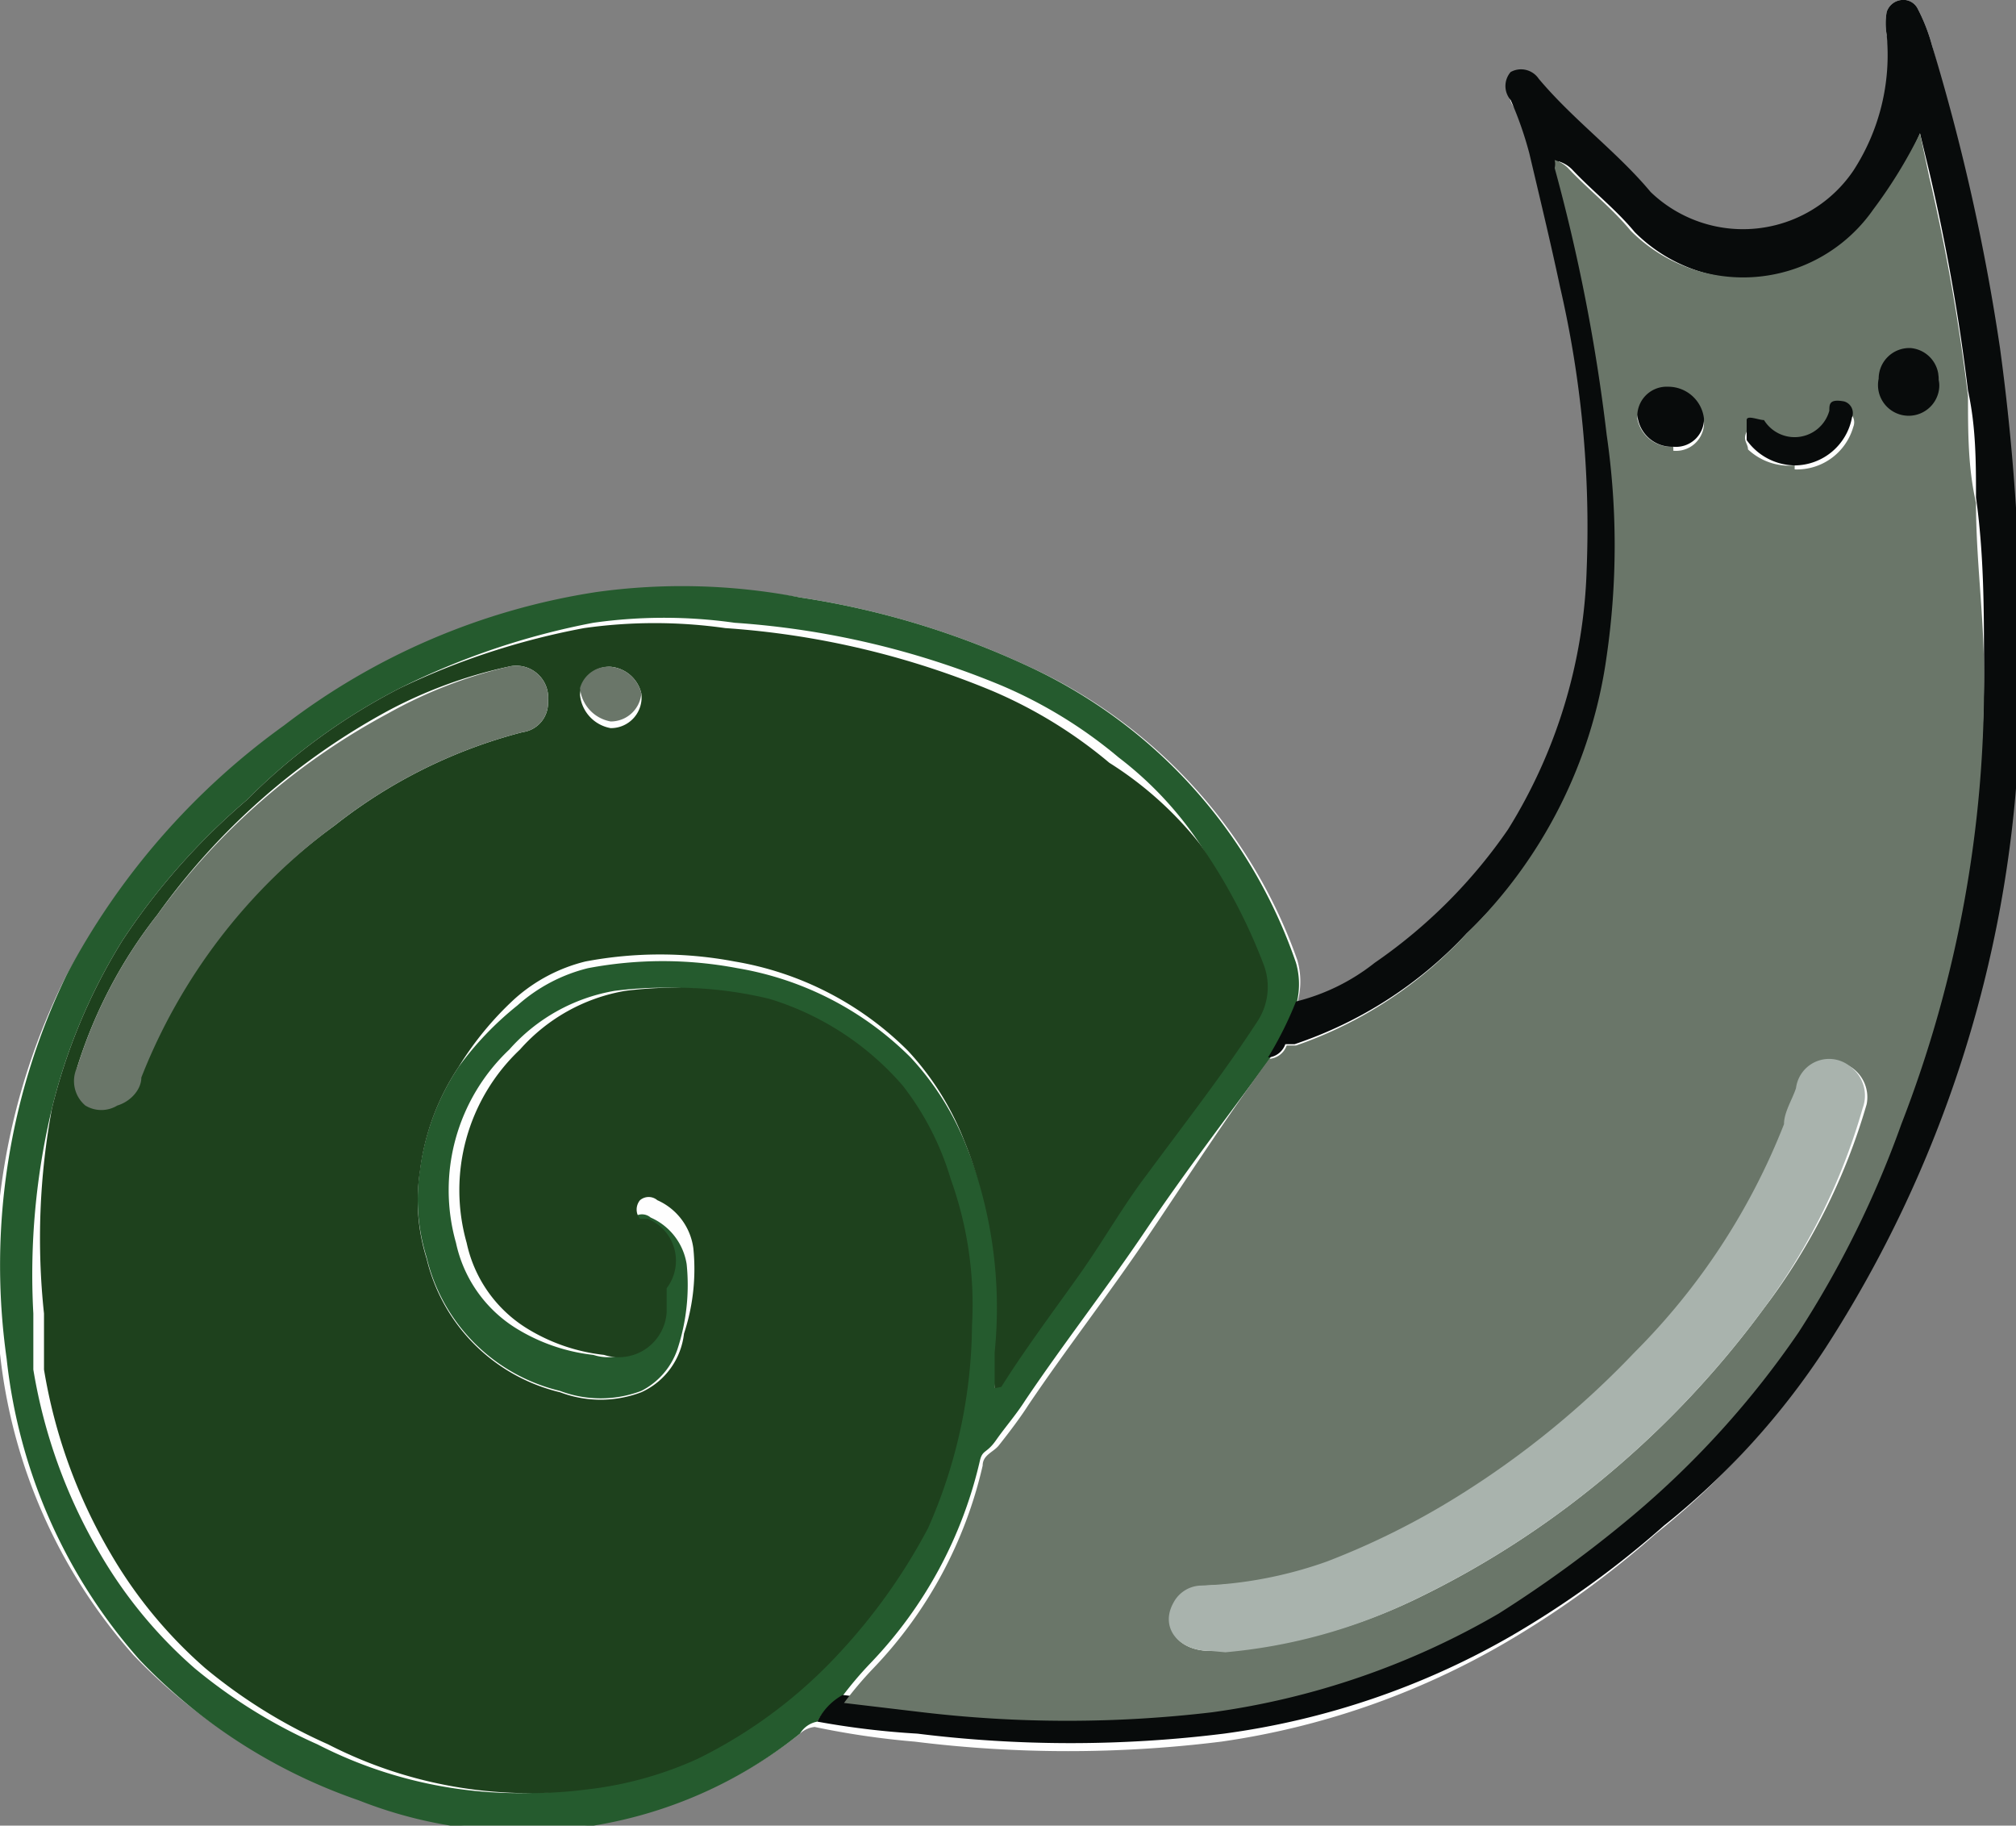 <svg id="Layer_1" data-name="Layer 1" xmlns="http://www.w3.org/2000/svg" viewBox="0 0 15.12 13.69"><rect x="0" y="0" width="15.12" height="13.69" fill="#808080" stroke="none"/><defs><style>.cls-1{fill:#fefefe;}.cls-2{fill:#255b2e;}.cls-3{fill:#080b0b;}.cls-4{fill:#1e411d;}.cls-5{fill:#6a7669;}.cls-6{fill:#a9b3ad;}</style></defs><title>Artboard 95</title><path class="cls-1" d="M9.73,7.52a.58.58,0,0,0,0-.32A3.81,3.81,0,0,0,7.72,5,6.24,6.24,0,0,0,6,4.48a4.66,4.66,0,0,0-1.49,0,5.12,5.12,0,0,0-2.34,1A5.43,5.43,0,0,0,.5,7.31,5,5,0,0,0,0,10.15a4.06,4.06,0,0,0,1,2.26,4.13,4.13,0,0,0,1.64,1.05A3.33,3.33,0,0,0,6,13a.19.19,0,0,1,.11-.05,6.16,6.16,0,0,0,.75.11,9.32,9.32,0,0,0,2.3,0,5.89,5.89,0,0,0,2.11-.73,7.14,7.14,0,0,0,1.15-.83,5.66,5.66,0,0,0,1.21-1.33,9.11,9.11,0,0,0,1.45-4.5,16.93,16.93,0,0,0-.14-3A15.76,15.76,0,0,0,14.49.34a1.36,1.36,0,0,0-.11-.28A.12.12,0,0,0,14.26,0a.13.13,0,0,0-.11.09.49.49,0,0,0,0,.17,1.59,1.59,0,0,1-.22,1.08,1,1,0,0,1-1.52.16c-.25-.3-.58-.54-.84-.85A.16.16,0,0,0,11.36.6a.16.16,0,0,0,0,.21,2.7,2.7,0,0,1,.14.4c.08.32.16.65.23,1a8,8,0,0,1,.2,2.12,3.91,3.91,0,0,1-.59,2,3.89,3.89,0,0,1-1,1A1.55,1.55,0,0,1,9.73,7.52Z"/><path class="cls-2" d="M6.13,12.91A.19.19,0,0,0,6,13a3.33,3.33,0,0,1-3.31.5,4.13,4.13,0,0,1-1.64-1.05,4.06,4.06,0,0,1-1-2.26A5,5,0,0,1,.5,7.31,5.43,5.43,0,0,1,2.13,5.44a5.12,5.12,0,0,1,2.34-1A4.66,4.66,0,0,1,6,4.48,6.24,6.24,0,0,1,7.72,5a3.81,3.81,0,0,1,2,2.22.58.58,0,0,1,0,.32,2.74,2.74,0,0,1-.21.42c-.31.42-.63.84-.92,1.27s-.61.84-.9,1.27c-.07.11-.15.2-.22.3s-.1.07-.12.15a3.24,3.24,0,0,1-.82,1.52,2.75,2.75,0,0,0-.22.26A.46.46,0,0,0,6.13,12.91Zm1.33-2.5h0c.2-.32.42-.62.64-.92s.29-.46.45-.67c.28-.38.57-.75.83-1.15a.47.47,0,0,0,.05-.42A4.18,4.18,0,0,0,9,6.33a2.7,2.7,0,0,0-.61-.65,3.47,3.47,0,0,0-.88-.54,6.33,6.33,0,0,0-2-.47,3.77,3.77,0,0,0-1.06,0A5.58,5.58,0,0,0,3,5.16,4.54,4.54,0,0,0,1.85,6,5,5,0,0,0,.92,7.05,4.34,4.34,0,0,0,.39,8.31,5.33,5.33,0,0,0,.25,9.85c0,.14,0,.28,0,.42a4,4,0,0,0,.5,1.38,3.43,3.43,0,0,0,.71.86,3.94,3.94,0,0,0,.92.57,3.31,3.31,0,0,0,1.93.34,2.76,2.76,0,0,0,.84-.23,3.61,3.61,0,0,0,1.07-.8,4.36,4.36,0,0,0,.66-.93,3.81,3.81,0,0,0,.33-1.52,2.78,2.78,0,0,0-.16-1.1,2.12,2.12,0,0,0-.36-.7,2.15,2.15,0,0,0-1-.65,3,3,0,0,0-1.08-.06,1.36,1.36,0,0,0-.79.44,1.45,1.45,0,0,0-.4,1.45,1,1,0,0,0,.45.64,1.39,1.39,0,0,0,.58.2.36.36,0,0,0,.47-.32l0-.18a.34.34,0,0,0-.11-.39l-.06,0a.11.11,0,0,1,0-.14.1.1,0,0,1,.13,0,.46.46,0,0,1,.27.35,1.54,1.54,0,0,1-.07.64.55.55,0,0,1-.27.31.86.86,0,0,1-.61,0,1.35,1.35,0,0,1-1-1,1.46,1.46,0,0,1-.05-.66A1.8,1.8,0,0,1,3.44,8a2.4,2.4,0,0,1,.44-.46,1.24,1.24,0,0,1,.53-.28,3,3,0,0,1,1.12,0,2.4,2.4,0,0,1,1.3.67,2.11,2.11,0,0,1,.42.67,3.32,3.32,0,0,1,.23,1.59C7.47,10.23,7.47,10.32,7.46,10.41Z"/><path class="cls-3" d="M6.13,12.91a.46.46,0,0,1,.19-.2l.59.07a9.27,9.27,0,0,0,2.17,0,5.85,5.85,0,0,0,2.15-.74,9.28,9.28,0,0,0,1-.73,6.82,6.82,0,0,0,1.25-1.38,7.54,7.54,0,0,0,.77-1.56A9.13,9.13,0,0,0,14.88,5c0-.42,0-.84-.06-1.27,0-.26,0-.53-.06-.8a15.21,15.21,0,0,0-.29-1.64L14.4,1a3.6,3.6,0,0,1-.32.58,1.19,1.19,0,0,1-1.82.16c-.14-.17-.32-.31-.47-.47a.24.24,0,0,0-.1-.06.13.13,0,0,1,0,.06,13.59,13.59,0,0,1,.39,2,5.77,5.77,0,0,1,0,1.66A3.59,3.59,0,0,1,11,7a3.12,3.12,0,0,1-1.29.83s-.06,0-.07,0a.15.15,0,0,1-.13.1,2.74,2.74,0,0,0,.21-.42,1.55,1.55,0,0,0,.59-.29,3.89,3.89,0,0,0,1-1,3.91,3.91,0,0,0,.59-1.95,8,8,0,0,0-.2-2.12c-.07-.33-.15-.66-.23-1a2.7,2.7,0,0,0-.14-.4.16.16,0,0,1,0-.21.16.16,0,0,1,.21.05c.26.31.59.55.84.85a1,1,0,0,0,1.52-.16A1.59,1.59,0,0,0,14.15.26a.49.49,0,0,1,0-.17A.13.13,0,0,1,14.26,0a.12.12,0,0,1,.12.06,1.36,1.36,0,0,1,.11.28A15.76,15.76,0,0,1,15,2.61a16.93,16.93,0,0,1,.14,3,9.11,9.11,0,0,1-1.45,4.5,5.66,5.66,0,0,1-1.21,1.33,7.14,7.14,0,0,1-1.15.83A5.89,5.89,0,0,1,9.18,13a9.32,9.32,0,0,1-2.3,0A6.16,6.16,0,0,1,6.13,12.91Z"/><path class="cls-4" d="M7.46,10.41c0-.09,0-.18,0-.27a3.32,3.32,0,0,0-.23-1.59,2.11,2.11,0,0,0-.42-.67,2.4,2.4,0,0,0-1.3-.67,3,3,0,0,0-1.12,0,1.24,1.24,0,0,0-.53.28A2.4,2.4,0,0,0,3.44,8a1.8,1.8,0,0,0-.29.78,1.46,1.46,0,0,0,.05.66,1.35,1.35,0,0,0,1,1,.86.86,0,0,0,.61,0A.55.55,0,0,0,5.13,10a1.54,1.54,0,0,0,.07-.64A.46.46,0,0,0,4.93,9a.1.1,0,0,0-.13,0,.11.11,0,0,0,0,.14l.06,0A.34.34,0,0,1,5,9.66l0,.18a.36.36,0,0,1-.47.32,1.39,1.39,0,0,1-.58-.2,1,1,0,0,1-.45-.64,1.45,1.45,0,0,1,.4-1.45,1.36,1.36,0,0,1,.79-.44,3,3,0,0,1,1.08.06,2.15,2.15,0,0,1,1,.65,2.12,2.12,0,0,1,.36.7,2.78,2.78,0,0,1,.16,1.1,3.81,3.81,0,0,1-.33,1.52,4.36,4.36,0,0,1-.66.93,3.61,3.61,0,0,1-1.07.8,2.76,2.76,0,0,1-.84.23,3.31,3.31,0,0,1-1.93-.34,3.94,3.94,0,0,1-.92-.57,3.43,3.43,0,0,1-.71-.86,4,4,0,0,1-.5-1.38c0-.14,0-.28,0-.42A5.33,5.33,0,0,1,.39,8.31,4.34,4.34,0,0,1,.92,7.05,5,5,0,0,1,1.85,6,4.54,4.54,0,0,1,3,5.16a5.58,5.58,0,0,1,1.38-.45,3.77,3.77,0,0,1,1.06,0,6.33,6.33,0,0,1,2,.47,3.47,3.47,0,0,1,.88.54A2.7,2.7,0,0,1,9,6.33a4.18,4.18,0,0,1,.48.91.47.47,0,0,1-.05.42c-.26.4-.55.77-.83,1.15-.16.21-.3.45-.45.67s-.44.6-.64.92ZM4.11,5.26A.24.24,0,0,0,3.81,5a3.46,3.46,0,0,0-.9.33A5.13,5.13,0,0,0,1.18,6.86,3.56,3.56,0,0,0,.58,8a.24.24,0,0,0,.06.24.23.23,0,0,0,.24,0c.1,0,.14-.12.18-.21A4.3,4.3,0,0,1,2.51,6.19a3.81,3.81,0,0,1,1.41-.7A.22.22,0,0,0,4.11,5.26Zm.7-.06A.26.26,0,0,0,4.58,5a.22.22,0,0,0-.23.21.28.28,0,0,0,.23.25A.23.23,0,0,0,4.81,5.2Z"/><path class="cls-5" d="M9.52,7.94a.15.15,0,0,0,.13-.1s0,0,.07,0A3.12,3.12,0,0,0,11,7a3.59,3.59,0,0,0,1.05-2.08,5.77,5.77,0,0,0,0-1.66,13.59,13.59,0,0,0-.39-2,.13.13,0,0,0,0-.06.24.24,0,0,1,.1.06c.15.16.33.3.47.47a1.19,1.19,0,0,0,1.82-.16A3.6,3.6,0,0,0,14.4,1l.07.33a15.21,15.21,0,0,1,.29,1.64c0,.27,0,.54.06.8,0,.43.06.85.06,1.27a9.13,9.13,0,0,1-.62,3.39,7.54,7.54,0,0,1-.77,1.56,6.82,6.82,0,0,1-1.25,1.38,9.28,9.28,0,0,1-1,.73,5.85,5.85,0,0,1-2.15.74,9.27,9.27,0,0,1-2.17,0l-.59-.07a2.75,2.75,0,0,1,.22-.26,3.24,3.24,0,0,0,.82-1.52c0-.08.08-.1.12-.15s.15-.19.22-.3c.29-.43.61-.84.9-1.27S9.21,8.36,9.52,7.94Zm-.44,4.44.11,0A4.06,4.06,0,0,0,10.6,12a6.85,6.85,0,0,0,1.31-.82,7.14,7.14,0,0,0,1.32-1.37A4.67,4.67,0,0,0,14,8.28.27.27,0,0,0,13.88,8a.25.25,0,0,0-.38.19c0,.09-.05.18-.09.27a5,5,0,0,1-1.12,1.71A6.74,6.74,0,0,1,11,11.21a5.76,5.76,0,0,1-1,.5,3.13,3.13,0,0,1-.95.18.24.24,0,0,0-.2.13C8.7,12.2,8.83,12.38,9.08,12.38Zm3.47-9a.21.21,0,0,0,.23-.21.27.27,0,0,0-.27-.24.22.22,0,0,0-.23.21A.26.26,0,0,0,12.55,3.35Zm.91.14a.44.44,0,0,0,.44-.32.09.09,0,0,0-.06-.12c-.06,0-.09,0-.11.07a.27.27,0,0,1-.49.07s-.08-.08-.13,0,0,.1,0,.15A.45.45,0,0,0,13.46,3.49Zm1.08-.65a.23.23,0,0,0-.21-.24.24.24,0,0,0,0,.47A.23.23,0,0,0,14.54,2.84Z"/><path class="cls-5" d="M4.11,5.26a.22.22,0,0,1-.19.23,3.81,3.81,0,0,0-1.41.7A4.3,4.3,0,0,0,1.06,8.08c0,.09-.08.18-.18.21a.23.23,0,0,1-.24,0A.24.24,0,0,1,.58,8a3.56,3.56,0,0,1,.6-1.14A5.13,5.13,0,0,1,2.91,5.35,3.46,3.46,0,0,1,3.81,5,.24.24,0,0,1,4.11,5.26Z"/><path class="cls-5" d="M4.81,5.2a.23.23,0,0,1-.23.21.28.28,0,0,1-.23-.25A.22.22,0,0,1,4.58,5,.26.26,0,0,1,4.81,5.2Z"/><path class="cls-6" d="M9.08,12.38c-.25,0-.38-.18-.28-.36a.24.24,0,0,1,.2-.13,3.13,3.13,0,0,0,.95-.18,5.76,5.76,0,0,0,1-.5,6.74,6.74,0,0,0,1.31-1.07,5,5,0,0,0,1.12-1.71c0-.09.06-.18.09-.27A.25.25,0,0,1,13.88,8a.27.27,0,0,1,.09.31,4.67,4.67,0,0,1-.74,1.5,7.14,7.14,0,0,1-1.32,1.37A6.85,6.85,0,0,1,10.6,12a4.06,4.06,0,0,1-1.41.39Z"/><path class="cls-3" d="M12.55,3.35a.26.26,0,0,1-.27-.24.22.22,0,0,1,.23-.21.27.27,0,0,1,.27.24A.21.21,0,0,1,12.55,3.35Z"/><path class="cls-3" d="M13.46,3.49a.45.45,0,0,1-.36-.19s0-.11,0-.15.09,0,.13,0a.27.27,0,0,0,.49-.07c0-.05,0-.09.11-.07a.09.09,0,0,1,.06.12A.44.44,0,0,1,13.46,3.49Z"/><path class="cls-3" d="M14.54,2.84a.23.23,0,1,1-.45,0,.23.23,0,0,1,.24-.23A.23.23,0,0,1,14.54,2.84Z"/></svg>
